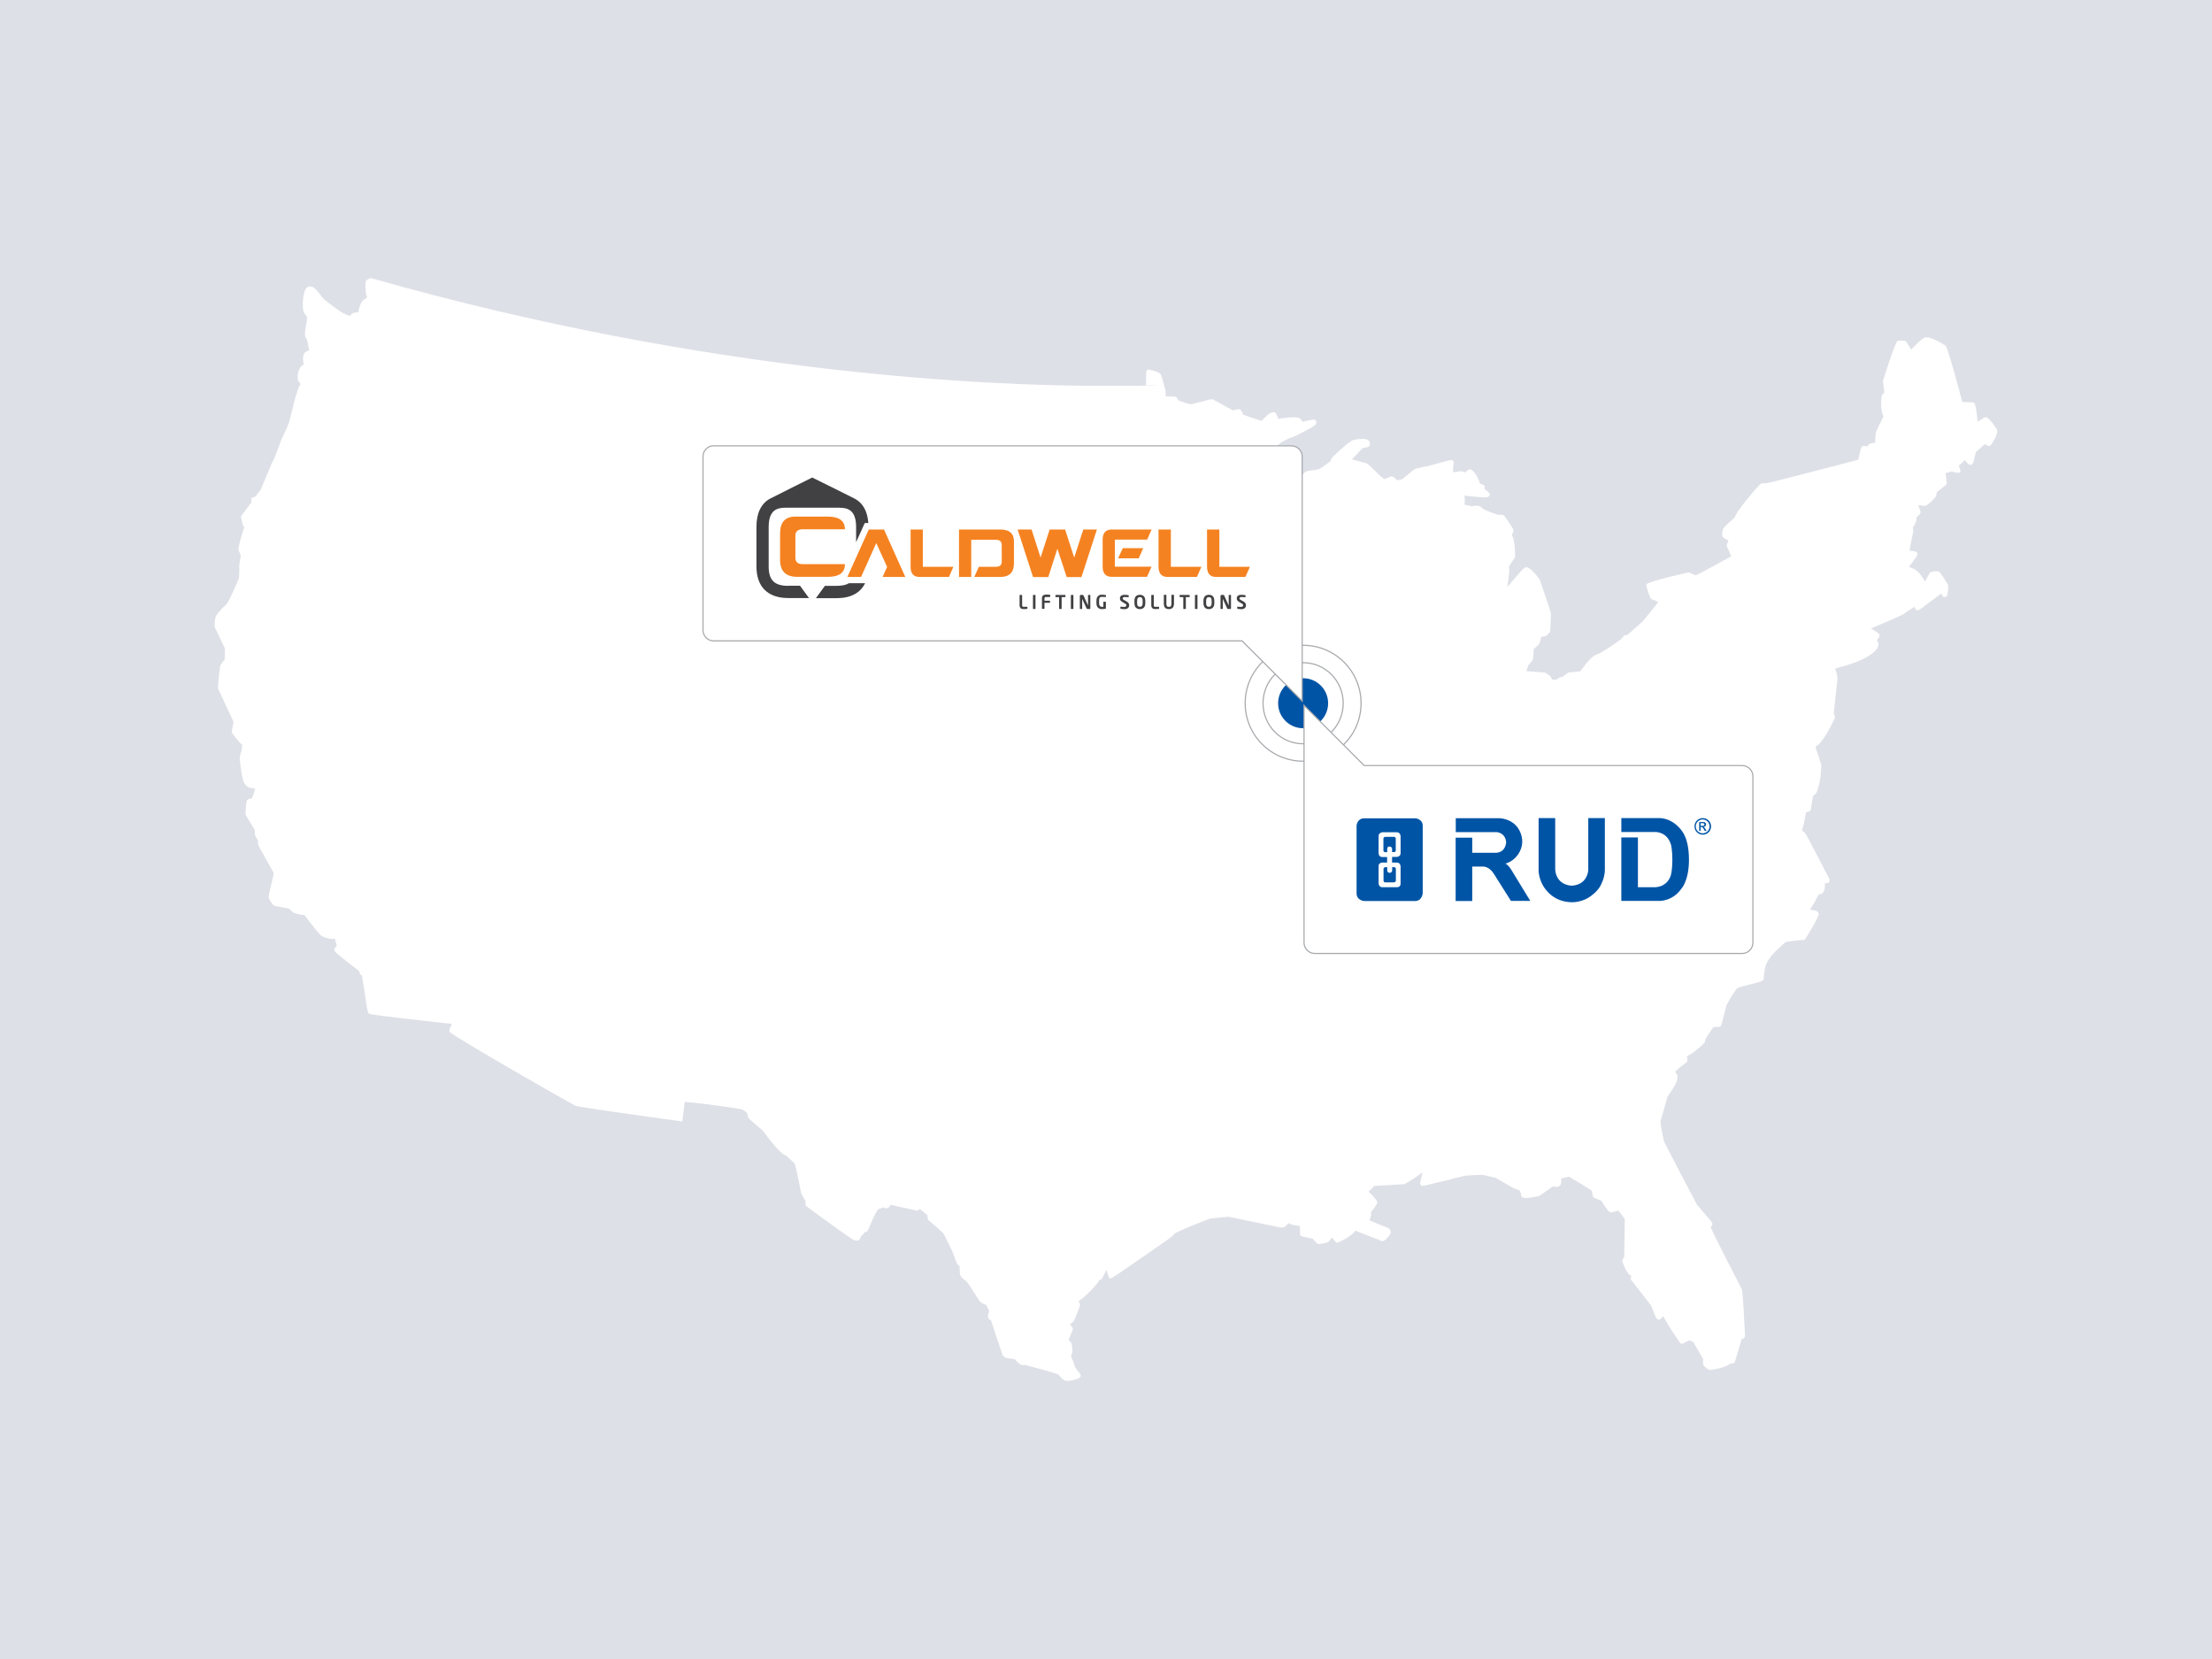 <?xml version="1.0" encoding="UTF-8"?>
<svg xmlns="http://www.w3.org/2000/svg" xmlns:xlink="http://www.w3.org/1999/xlink" id="Ebene_1" version="1.1" viewBox="0 0 1920 1440">
  <defs>
    <style>
      .st0, .st1, .st2 {
        fill: none;
      }

      .st3 {
        fill: #0054a6;
      }

      .st4 {
        fill: #f58220;
      }

      .st5 {
        fill: #dee0e7;
      }

      .st6 {
        fill: #414042;
      }

      .st1 {
        stroke-miterlimit: 10;
      }

      .st1, .st2 {
        stroke: #a7a9ac;
      }

      .st7 {
        clip-path: url(#clippath-1);
      }

      .st8 {
        clip-path: url(#clippath-3);
      }

      .st9 {
        clip-path: url(#clippath-4);
      }

      .st10 {
        clip-path: url(#clippath-2);
      }

      .st11 {
        clip-path: url(#clippath-5);
      }

      .st12 {
        fill: #fff;
      }

      .st13 {
        clip-path: url(#clippath);
      }
    </style>
    <clipPath id="clippath">
      <rect class="st0" x="651.9" y="410.1" width="437.6" height="123.3"></rect>
    </clipPath>
    <clipPath id="clippath-1">
      <rect class="st0" x="656.5" y="414.7" width="428.4" height="114"></rect>
    </clipPath>
    <clipPath id="clippath-2">
      <rect class="st0" x="651.9" y="410.1" width="437.6" height="123.3"></rect>
    </clipPath>
    <clipPath id="clippath-3">
      <rect class="st0" x="656.5" y="414.7" width="428.4" height="114"></rect>
    </clipPath>
    <clipPath id="clippath-4">
      <rect class="st0" x="1177.5" y="710.1" width="307.7" height="73.1"></rect>
    </clipPath>
    <clipPath id="clippath-5">
      <rect class="st0" x="1172.8" y="705.5" width="317" height="82.4"></rect>
    </clipPath>
  </defs>
  <rect class="st5" width="1920" height="1440"></rect>
  <g>
    <path class="st12" d="M930.9,1171.6c0,1.4-.2,2.8-.7,3.7l-.7,1.4.6,1.5.4.9c1.5,3.8,2.2,5.8,2.5,6.9v.7c.1,0,.5.6.5.6.6.8,1.6,2.1,2.4,3.1,2.1,2.6,2.4,3.2,2,4.4-.7,1.9-6.7,3.6-11.4,3.8-1.2,0-2.1-.2-2.8-.6-1.9-1.1-3.5-3-4.5-4.3l-.6-.8-1-.3c-4.9-1.7-23.6-6.8-27.3-7.7l-.7-.2h-.7c0,.1-.3.2-.6.2-.5,0-1,0-1.4-.1-1.3-.3-2.8-1.4-5.1-4l-.8-.9-1.2-.2c-1.6-.3-4.1-.7-5.5-.8-1.5-.2-2.7-.9-3.7-2.2-.5-.6-1.3-3.1-7.6-22l-1-3.1c-.6-1.7-1.1-3.2-1.4-4.3l-.4-1.1-1-.7c-.6-.4-1-.9-1.3-1.4-.6-1.1-.5-2.4.3-4.7l.4-1.3-.5-1.2c-.4-.9-1-2.2-1.6-3.2l-.7-1.2-1.3-.4c-1.8-.6-3.2-1.8-3.9-2.4-.4-.4-.7-.9-3.1-4.6-3.3-5.3-7-11-8.6-12.9l-.4-.4-.5-.3c-2.4-1.4-3.9-3.5-4.4-4.5-.4-.7-.6-1.8-.7-6.3v-1.6c0,0-1.3-1-1.3-1-.2-.2-.4-.4-.6-.7-.3-.5-.7-1.4-2.5-6.3l-.3-.7c-.8-2.2-1.3-3.6-1.6-4.3-.8-1.7-6.1-12.5-7.5-15.1l-.3-.5-.4-.4c-1.3-1.3-5.3-4.8-7.9-7.1l-.7-.6c-2.5-2.2-3.7-3.3-3.9-3.4-.4-.4-.8-1-.8-2.3v-1.7c0,0-1.2-1.1-1.2-1.1-1-.9-2.1-1.8-3.2-2.7l-2.3-1.9-1.6,1.4h-.9c-.9,0-4.1-.7-13.2-2.8h-.6c-2.2-.6-4.8-1.2-6.7-1.7l-2.1-.5-1.4,1.7c-.9,1.1-1.5,1.4-2.3,1.5-.6,0-1.1-.2-1.6-.4l-1.2-.5-1.3.4c-.8.3-1.6.6-2.2.8l-1.1.4-.6,1-.2.3c-.3.4-.6.9-.9,1.3v.2c-.1,0-.3.2-.3.2-.9,1.6-6.4,14.1-6.8,15.1h0c-.3.8-.8,1.3-1.7,1.6l-1.4.4-.7,1.2c-.3.5-.6.8-1.2,1.2l-1,.7-.4,1.2c-.7,2.3-1.9,2.7-2.9,2.8h-.7c-1,0-1.7-.3-2.2-.5h-.2c0,0,0,0,0,0-3.6-1.8-36.9-26.1-41.3-29.5-.6-.9-.6-2-.5-3v-1c0,0-.4-.9-.4-.9-.3-.6-.8-1.4-1.2-2.2l-.3-.5c-1.4-2.4-1.8-3.1-1.9-3.7,0-.2-.4-1.7-.9-4.3v-.3c-1.6-7.6-3.5-16.8-4.4-20l-.3-.9-.7-.7c-1.4-1.3-4.2-4-6-5.6l-.6-.6-.8-.2c-2.9-.8-11.1-9.7-18.9-20.7l-.2-.3-.2-.2c-.8-.8-2.6-2.4-4.8-4.2l-.3-.2c-4.7-4.1-7.5-6.6-7.9-7.3,0,0,0-.4-.1-.6h0c0-.1,0-.3,0-.3,0-.2-.3-1.3-.6-2.2l-.4-1.2-1-.7c-.8-.6-1.9-1.3-2.7-1.8l-.6-.4h-.7c-5.5-1.2-34.1-5.1-45.6-6.1l-3.4-.3-.4,3.4c-.4,3.4-1,7.7-1.4,11.3l-.3,2.3-2.3-.3c-51.6-7.1-85.9-12.1-90.3-13.2-8.3-4.3-103.1-58.6-109.2-64.1-.4-.6-.6-1.3,0-2.8l1.8-4.3-4.7-.5c-5-.6-11.5-1.3-17.9-2-35.4-4-47.7-5.4-49.6-6.5,0,0,0-.1-.1-.2-.6-.9-1.5-4.8-1.8-7.4-.2-2.2-2.8-18.4-3.8-24.1l-.2-1.2-1-.8c-.5-.4-.8-1-1-1.6l-.2-1.3-1-.8c-1-.8-2.7-2.1-4.7-3.7l-.8-.6c-7.7-6-11.9-9.3-13.9-11.3-1.2-1.2-1.2-1.3-1.2-2.3s0-1.3.7-2l1.3-1.4-.4-1.8c-.1-.6-.3-1.2-.5-1.7l-.7-2.6h-2.8c-3.4,0-7.4-1.6-9.2-2.8-1.4-1-7.2-8.2-13.5-16.7l-1-1.3h-1.6c-2.9-.3-6.5-1.3-7.6-1.8-.6-.3-1.7-1.2-3.3-2.8l-.7-.7-.9-.2c-1.4-.4-4-.9-8.1-1.6-3.3-.6-3.6-.7-4.1-.9-1.3-.7-4.6-5.4-4.7-7.6,0-1,.5-3.9,3.1-14.6l.4-1.6c.3-1.1.5-2.1.7-2.9l.3-1.3-.6-1.2c-1.1-2-3.1-5.5-4.8-8.6h0c-7.1-12.5-8.1-14.6-8.3-15.5-.1-.7-.1-1.4-.1-2.2v-1.1l-.5-.8c0-.1-.2-.3-.2-.4,0-.1-.2-.3-.3-.4-.9-1.4-1.3-2.2-1.5-2.8-.2-.7-.2-1.7-.2-3v-1.5c0,0-.5-.9-.5-.9-.6-1-1.5-2.4-2.4-4l-.6-1c-3.9-6.3-4.3-7.1-4.5-7.7-.4-1.7.5-10,.9-11.8.3-.7.8-1.5,2.7-1.9l1.8-.4.7-1.7c.4-.9.8-1.9,1-2.8l1.2-3.9-4.1-.6c-2.6-.4-4-2.2-4.7-3.2l-.2-.3-.2-.2c-1.9-2.3-3.9-16.8-4.3-22.6,0-.7.4-1.9,1-3.9l.2-.6c.3-1.1.6-2,.8-2.8v-.3s.2-3.4.2-3.4l-1.1-1.1c-3.5-3.6-7.1-8.4-7.7-9.3-.4-.9-.3-1.8.9-7.4l.4-2.1-.4-1c-1.4-3.3-5.7-12.3-8.2-17.6v-.2c-2.8-5.7-4.1-8.5-4.5-9.4-.7-1.8-.3-5.6.7-13.6v-1.1c.4-1.9.5-3,.5-3.8h0c0-.1,0-.2,0-.2,0-2,1.6-4.1,2.9-5.8l.2-.2c.2-.2.3-.4.5-.6l.6-.8v-1c.3-2,.2-6.2.2-7.9v-.7s-.3-.6-.3-.6c-.8-1.8-3-6.4-4.6-9.7v-.2c-3.2-6.4-3.8-7.6-3.9-8-.5-1.7.3-7.8.8-9.1.7-1.9,6.1-7.8,9.6-11.1l.2-.2.2-.3c1.9-2.5,9-18.7,10-21.1l.2-.5v-.6c.2-1.9.4-7.7.2-9.2v-.2s0-.2,0-.2c-.1-.7.3-3.3,1.1-7.7l.3-1.9-1-2.4c-.6-1.3-.9-2.1-1-2.4-.3-1.5,1.1-7.8,4-16.6l1.2-3.6-1.1-.3c-.2-.7-.5-1.9-.8-3.2-.6-2.6-1.1-4.4-1.1-4.8,0-.1,0-.2,0-.4,0,0,0-.2,0-.3.2-.4,1.5-2.2,3.8-5.2l.7-.9c1.4-1.8,2.8-3.8,3.8-5.1l.8-1.1-.2-1.4c-.2-1.3.2-2.1,1-2.6.4-.2.7-.3,1.1-.4l1.2-.3.8-.9c.7-.9,1.9-2.4,3.5-4.5l.5-.6.2-.4c.3-.8.9-2.1,1.5-3.6l.4-1c.8-2,2-4.9,2.5-5.9.4-.8.9-2.2,1.9-4.5l.3-.7c2.4-6,3.5-8.6,4.2-9.5v-.2c.1,0,.2-.2.2-.2.4-.7.7-1.6,1.1-2.6l.3-.7c.6-1.7.9-2.3,1-2.5h0c.6-1.5,3.7-9.7,4.1-11,.2-.6.7-1.7,2.3-5.1,1.8-3.7,3.3-7,3.9-8.7,1.2-3.2,2.4-8.5,3.7-13.5,1.2-5.1,2.4-10,3.6-13.2.1-.4.3-.8.4-1.3v-.2c.5-1.7,1.1-3.6,1.9-5l1.2-2.1-1.5-1.9c-.2-.3-.4-.5-.5-.9-1.3-2.9-.2-8.5,1.6-11.3.4-.6.9-1.2,1.4-1.6l1.8-1.4-.5-2.2c-.6-2.7,0-6.2,1.1-7.6.4-.5.8-.9,1.5-1.2l2.4-1.1-.4-2.6c-.5-3.1-.9-5.1-1.3-6.3l-.2-.7-.5-.6c-.4-.4-.6-.8-.8-1.3-.8-2.7,0-6.4.6-10.1.5-2.5.9-4.9.9-6.4v-1s-.6-.9-.6-.9c-.1-.2-.3-.4-.5-.7l-.2-.2c-.8-1-1.5-2-1.8-3.1-1.2-4.4-.8-19.9,4.3-21.4.4-.1.9-.2,1.4-.2,3.5,0,6.3,3.8,9.1,7.5,1.8,2.4,2.7,3.5,3.6,4.2h.1c1.1.9,2.6,2,4.2,3.3,5.3,4.1,11.2,8.5,15.5,9.9l2.1.7,1.5-1.6c.1-.1.3-.2.4-.4.7-.5,1.6-.8,2.7-.9l2.7-.2.5-2.7c.6-3.1,2.3-7.1,4.8-8.6l2.4-1.4-.8-2.7c-.5-1.8-.7-4.8-.6-9.8v-.6s0-.1,0-.1c0-1.5,1.2-2.4,3.5-3.5l.8-.4.8.2c296.4,84.3,541.3,93.4,632.8,93.4s28.9-.3,36.2-.6h3.4c0-.1,0-3.6,0-3.6,0-2.9,0-7.8.3-8.7,0,0,.3-.3.4-.5l.8-.8,1.1.2c3.5.5,8.9,2.2,10.1,4.1.6,1,1.3,3.4,2.9,9.7l.2.7c.5,1.8.8,2.9,1,3.5.2.5.2,1,.2,1.6v3.4l3.4.2c1,0,2,0,2.6,0,2.5,0,3.4.7,3.9,1.3.2.3.4.5.5.8l.6,1.4,1.4.5c2.1.8,7.2,2.5,9.2,2.7h.6c0,0,.6,0,.6,0,.6-.1,3.1-.8,9.2-2.4,5.3-1.4,7-1.9,7.9-1.9l1.1.2c.5.2,1.4.7,5.7,3.1,4,2.3,8.5,4.8,10.5,5.8l1.1.6,1.2-.3c.2,0,.4,0,.7-.2h.3c.9-.3,1.8-.5,2.6-.5h.5l.7.2c.7.3,1.5.9,2.3,2.9l.5,1.5,1.5.6c3.1,1.2,9.2,3.3,12.6,4.3l1.9.6,1.5-1.4c.7-.7,1.5-1.4,2-2,1.3-1.3,2-2,2.6-2.4,1.4-.9,2.9-1.7,4.2-1.7h.8l.9.5c.5.4.9.9,1.6,2.6l1.1,2.7,2.8-.5c1.3-.2,2.2-.4,2.6-.4h1c1.8-.3,4.1-.5,6.4-.5s1.8,0,2.6.1c2.1.2,3.6.8,4.3,1.9l1.3,1.9,2.3-.5c1.2-.2,2.8-.6,3.6-.8,2.1-.4,2.5-.5,2.5-.5.5,0,.8,0,.9,0h1.5l.9,1.4c.3.6.5,1.5-.3,2.7-2,2.4-17.5,10.2-20.2,11-2.9.8-8.3,3.8-10.4,5.1h0c-1.5,1.1-7,6.2-8,7.3,0,0-.7.7-5.2,5.3l-.9.9c-2.1,2.1-5.1,5.1-8,8l3.8,5.8,2.1-.9c10.2-4.1,12.6-5,13.9-5h.5l.6.2c1.2.6,2.2,1.7,2.6,3,.1.5.2,1.1,0,1.5l-5,2.5,6.1,3.2c.9.4,2.8,1.4,4.2,1.9l1.7.6,1.5-1c2.5-1.6,9.3-6.1,10.4-7h0c.6-.5,1.7-1.4,3.2-2l7.2-1c.4,0,1.4-.3,1.4-.3.3,0,.6-.1.9-.2h.6c0,0,.5-.4.5-.4,2-1.1,6.7-4.6,8.5-6l.9-.7.3-1.1c.1-.5.3-.8.5-1.2,1.8-2.4,15.2-14.6,18.5-15.8,2.9-1,6.7-1.1,8.2-1.1s2.1,0,2.7.1c2.6.4,4.2,2.1,4,4.4,0,.8-.1,2.7-5.1,3.2h-1.1c0,.1-.8.9-.8.9-.9.9-2.2,2.2-3.3,3.4l-.4.5c-.4.4-.7.7-.9,1l-4.1,4.2,5.8,1.6c.2,0,.4.1.7.2h.4c1.8.6,4,1.3,5.2,1.5,1.4.3,3,1.8,7.6,6.3h0c1.8,1.8,4.9,4.9,6.8,6.3l1.7,1.3,2-.8c.5-.2,1-.5,1.4-.6,1.2-.6,2-.9,2.8-.9,1.3,0,2.6,1,3.4,1.9l1.4,1.4,1.9-.4c.6-.1,1.3-.3,1.9-.4l.8-.2.6-.5c.6-.5,1.4-1.2,2.4-2l.9-.7c5.1-4.4,6.3-5.3,7-5.6,1-.4,6.8-1.8,9.1-2.1h.2s.2,0,.2,0c1-.2,3.3-.8,6.8-1.8l1.5-.4c9.2-2.5,12.5-3.4,13.5-3.4h1.3l1.4,2.2-.5.9v.7c-.1.6-.2,1.3-.2,2.4l-.2,4.4,4.3-.7c1.1-.2,2-.3,2.7-.3s1.1,0,1.5.3l1.9.8,1.6-1.3c1.2-1,2-1.4,2.9-1.4,2.8.4,6.4,6.4,8,10.6h0s0,.2,0,.2l.6,1.7,1.7.5c1.2.3,1.5.7,1.9,1.2l.5.8-.4,2,1.8,1.3h0c2.3,1.9,2.7,2.3,2.8,3.4v1.1s-.8.7-.8.7c-.8.7-1.5.7-3.6.8h-1.2c-1.7,0-5.8-.4-11.8-1h-.2s-4.3-.5-4.3-.5l.4,4.2c0,.1,0,.2,0,.3l-.4,3.3,3.3.7c1,.2,1.8.4,2.4.5l.7.2h.7c0,0,.4-.2.4-.2,1-.1,2-.3,2.9-.3,2,0,3.6.6,4.5,1.7l.3.4.4.3c2.5,1.7,10,4.4,13.2,5.4l.6.2h3.6c0-.1.4,0,.4,0,.4.1,1.7.6,8.7,12,.7,1.1.8,2.1.3,3l-1.3,2.4.8,1.7c1.5,3.2,2.1,11.7,2.1,16.8,0,.9-.4,1.5-3.3,5.7l-.2.4c-.4.6-.8,1.2-1.1,1.6l-.7,1v1.2c.1.3.1.7.1,1.1.1,1.9.2,3.2,0,4l-1.6,11.8,7.7-9.1c6.2-7.3,7.5-8,8.6-8.2,3.6.2,9.6,7.3,11.9,11,.3.5.8,2.1,4,11.7,2.2,6.6,4.3,12.9,5,14.9v.3c.1,0,.3.3.3.3.5.9.4,3.9.2,8.9-.2,5-.4,7.9-.5,8.5-.3,1.4-3.1,4.3-5.4,4.6l-2.3.3-.6,2.3-.2.6c-.3,1-.5,1.8-.5,2.1-.4,1.2-1.6,2.4-4,4.5l-.2.2-1.1,1v1.5c-.1.5-.2,1.1-.2,1.7v.9c-.2,2.8-.3,3.8-.4,4.4-.2.6-.6,1.6-3.5,4.8l-.5.5-.3.9-1.5,4.3,4.6.4c2.4.2,5.1.4,6.8.5h.2c3.1.2,4.5.3,4.9.6l.2.2h.3c1.5,1,3.9,2.3,4.4,3.6l1,2.1h2.3s1.5,0,1.5,0l.9-.7c.9-.7,1.4-1,1.6-1.1.5-.2.9-.4,1.5-.4h1.1s.9-.7.9-.7c.3-.3.7-.6,1.1-.9l.4-.3c2-1.6,2.7-2.1,3.6-2.2.1,0,.6,0,1.3-.1,3.2-.2,5.5-.5,6.9-.7l1.3-.2.9-1c.4-.4.8-1,1.2-1.6l.5-.7c4.4-5.6,8.3-10.3,11.8-11.2h0s0,0,0,0c4-1.2,18.2-10.9,21.5-13.7l.6-.5.3-.7c.7-1.5,1.9-1.9,2.8-2h1.2c0,0,.9-.8.9-.8,3.7-3.2,11.6-10.1,12.7-11.2h.1c0-.1,0-.2,0-.2,1.1-1.2,7.3-8.8,10.4-12.8l3-3.9-4.7-1.6c-.6-.2-1.1-.5-1.5-.8-1.4-1.3-3.8-8.9-4.3-11.7v-.8c0,0,.5-.6.5-.6,3.5-2.4,30.4-8.8,35.9-9.9,1,0,2.3.7,3.9,1.4l2.5,1.1,1.5-.7c5.2-2.5,20.2-10.7,26.6-14.3l2.7-1.5-1.1-2.8c-.7-1.7-1.7-4-2.2-5v-.2c-.1,0-.2-.2-.2-.2-.3-.5-.6-1.1,0-2.5l1.2-3-2.8-1.5c-2-1-2.3-1.7-2.5-2.3-.4-1.1-.2-3.7.5-6.1.5-1,3.4-4.3,9.6-9.6l.8-.7.3-1c1.4-4.7,18.7-25.2,22-28.1.7-.3,1.8-.5,3.1-.5s.9,0,1.4,0h.5s.5,0,.5,0c7.1-1.6,64.2-16.3,77.2-19.8l2.1-.6.8-3.8c1.7-7.8,2.2-8.2,3.9-8.2.3,0,.6,0,.9.1l2.1.5,1.4-1.6c.6-.8,1.1-1,1.4-1.1l4.2-.6v-2.9c.3-4.4.4-5.8.7-6.5,0,0,.3-.9,2.3-5v-.2c1-1.8,2.3-4.5,3.4-6.8l.7-1.4-.6-1.4c-1.9-4.4-1.6-15.2-.6-17.4.1-.2.3-.4.7-.7l1.3-1.2-.2-1.8c-.2-1.4-.5-3.4-.6-4.6v-.5c-.3-1.6-.4-2.5-.5-2.9,1.6-5.5,9.9-31.4,12.5-34.9.4-.3,1.2-.5,3.7-.5s3.4.3,4.1,1.1c0,0,.4.6,1,1.5.3.5.7,1,.9,1.5l2.4,3.7,3.1-3.1.6-.6c3.9-4,6.7-6.7,9.2-6.9h.6c3.5,0,10.4,3.4,15.7,6.8,1.6,1,3.3,5.4,13.6,43.4.4,1.3.7,2.5,1,3.5l.7,2.6h4.7c4.2,0,4.8.1,5.6.9.5.7,1.7,4.1,2.3,10.4l.5,5.7,4.9-3.1c.9-.6,1.6-.8,2.2-.8h.4c2,.3,6.8,6.1,9.4,10.9,1.2,2.9-3.9,12.2-6.1,13.8l-.4.2h-.6c-.6,0-.9-.2-1.2-.3l-2.3-1.4-2,1.8c-1.6,1.5-3.8,3.4-5.1,4.7l-.8.7-.2,1.1-.2.8c-1.5,7.4-2.3,9-4.2,9-1,0-1.8-.5-2.5-1.4l-2.4-2.8-2.7,2.6c0,0-.1.1-.2.2l-2.4,2.2,1.1,2.4c.3.6.3,1,.3,1.3v2.3h-2.5c-.5,0-2.1-.3-4.1-.8l-1.1-.3-1.1.4c-.4.1-.7.3-1,.3l-3,.8.4,3.1c.8,5.5.7,5.7.5,6.3-.3.7-.4.8-3.8,3.4l-.3.3c-1,.7-2.3,1.7-3.2,2.5l-1.2.9-.2,1.5c-.2,1.3-.4,2-.6,2.3-2.5,3.2-7.6,8-9.4,8.1-.1,0-.3,0-.3,0l-5.6-.7,1.9,5.4c0,.2,0,.4.1.6,0,1-.2,1.7-2.3,3.6l-1.2,1.2v1.7c.2,1-.7,2.8-2,5.1,0,0-.4.7-.5.8l-.7,1.3.4,1.4c.3.8-.3,3.3-1,6.6v.2c-.5,2-1.2,5.5-1.6,8l-.6,3.7,3.7.4c2.7.3,2.9,1.5,3.1,2.1.2,1.2,0,1.7-4.6,7.8l-2.8,3.7,4.3,1.7c1.4.5,4.6,3.2,6.5,6.1l3.2,4.9,3.8-6.9c.8-1.5,3.8-2,6.1-2s1.2,0,1.6.2c.9.3,1.9.7,8.1,11,1.3,2.1.1,8.4-.6,10l-.6,1.1h-2.7s-1.6-3-1.6-3l-6.2,4.7c-8.6,6.5-12.9,9.7-13.8,9.9,0,0-.2,0-.3,0l-1.1-.2-.7-.2-1.2-2.5-3.4,2.1c-2.6,1.6-3,1.9-3.2,2l-.9.6-.3.4c-1,1.2-7.9,4.2-19.4,9.1l-10.6,4.5,5.8,3.6c.4.2.7.5,1,.9l.7.8v1.4c-.1.6-.4,1.1-.8,1.6l-1.5,1.9,1.2,2.1c.2.3.3.7.3,1.4-.5,7.1-13.6,14.8-34.1,20.1l-3.6.9,1.1,3.6c.9,2.7.9,5.8.9,6,0,.5-.4,4-1.7,15.4-.9,7.7-1.3,12-1.4,12.9v2c-.1,0,.5.5.5.5.3,1,.5,1.8.3,2.7-1.3,2.9-9.1,19.1-14.8,23.5l-2,1.5.8,2.4c.3.9.8,2.5,1.4,4.3l.4,1.2c1,3.2,1.6,5.2,2,6.1v.2c0,0,.2.2.2.2.4.8.3,3-.3,10v.7c-.1.5-.1.8-.2,1.1-.7,5.7-2.8,13.5-4.3,14.8l-2,1.5-.3,1.4c-.6,3.1-1.5,8.5-1.6,9.8v.2s0,.2,0,.2c0,.9-.9,1.9-2,2.1l-2.3.5-.4,2.3c-1,5.5-1.7,9-2.4,11.2l-.7,2.3,1.9,1.5c1.5,1.1,5.4,8.8,14.9,27.2h0c3.1,6.2,5.4,10.6,6.1,11.7v.2c.1,0,.2.2.2.2.8,1.1,1,2.4.6,3.4l-.7,1.4-3.1.2v3.2c-.1,1.9-.6,3.6-1.4,4.7-.4.6-1.2,1.3-2.5,1.6l-1.6.4-1.3,2.5c-1.3,2.6-2.3,4.6-3.3,6.1l-2.9,4.4,5.2,1c1.4.3,2.4,1.9,2.5,3-.5,3.3-9.5,18.2-12,21.8l-.5.6h-2.5c0,0,0,0,0,0-3,.2-10.4,1.1-13.1,1.7l-.8.2-.7.6c-.6.5-1.4,1.2-2,1.8l-2.2,2-.5.5c-1.2,1-2.5,2.2-3.3,3-1.2,1.3-3.7,4-4.7,5.5-1,1.4-2.8,4.4-3.5,5.9-.3.9-.8,2.9-1.1,4.3-.3,1.5-.7,5.3-1,8.1-.2,1.8-.5,2.2-11.8,5h-.2c-4.4,1.1-8.2,2.1-9.8,2.7l-.7.3-.5.5c-2.7,2.7-8.5,12.7-9.4,15h0c0,.1,0,.2,0,.2-.2.7-.8,3-2,7.7l-.2.7c-1.2,4.9-2,8.2-2.4,8.8,0,0-.3.2-.5.4-.7.5-1.5.5-2.1.5s-1.2,0-1.8,0h-2c0-.1-1.1,1.5-1.1,1.5-1.5,2.1-3.6,5.4-4.8,7.2l-.3.5c-.2.3-.4.6-.6.9l-.5.8v1c0,.5-.2,1-.3,1.4-1.2,1.7-8.5,8.4-13.4,11l-2.2,1.2.4,2.5c.2,1.2,0,1.7-.3,2.3-.3.4-.5.6-2,1.7-2.6,1.9-4.7,3.5-6.1,4.8l-2.2,2,1.5,2.5c.1.2.2.4.3.6,1.4,4-2.5,10.1-6.9,16.4l-.5.7c-.3.4-.5.7-.7,1l-.3.5-.2.6c-1.4,5.2-4.4,16.2-5.7,20.2l-.2.7v.7c.3,3.3,2.4,13.9,3,16.5v.4c0,0,.3.4.3.4,2.5,5,26.8,51.6,28.3,54.2l.2.3.2.3c.1.1.6.6,1.2,1.3.8.9,1.9,2.1,3,3.5,8.8,10.2,8.8,10.3,8.8,11.6,0,.1,0,.7-.4,1.3l-1,1.6.8,1.7c4,8.8,15.9,31.8,20.9,41.6,4.6,9,5.2,10.1,5.3,10.5.6,1.9,1.6,15.8,1.7,19.1,0,.5,0,1.8.2,4v1.2c1,15,1,16.2.5,17.1l-.7,1.4h-1.8c0,.1-.7,2.5-.7,2.5-.4,1.4-.9,3.1-1.4,4.7l-.4,1.5c-2,6.9-3.4,11.5-4.1,12.4-.1,0-.4.1-.7.2l-1.2.2h-1.2c0,0-1,.7-1,.7-4.1,3-14,4.6-16.6,4.9-2.5-.1-5.3-3.4-5.9-4.3-.2-.4-.6-1.3-.3-4v-1.1c.1,0-.4-1-.4-1-1.1-2-3.6-6.2-7.5-12.7,0-.1-.1-.2-.2-.3l-.7-1.1-1.2-.4c-.3-.1-.6-.2-.9-.3l-1.4-.5-1.3.7c-.3.2-.7.4-1,.6l-.4.2c-1.8,1-2.5,1.3-3.3,1.3h-1l-.8-.8c-1-1.4-8.1-11.5-12.2-18.8l-2.3-4.1-2.9,2.9h-1.7s-.6-.4-.6-.4c-.9-.7-1.6-2-4.4-9.5,0,0-.5-1.3-.6-1.6l-.2-.5-.3-.4c-2.2-2.9-15.4-19.9-16.8-21.6h-.1c-.7-.9-.7-1.2-.6-1.8l.4-2-1.6-1.3c-3.2-2.7-5.6-9.9-6.2-11.9,0-.7.3-1.5,1-2.3l.7-.9v-1.1c.2-5.9.5-25.5.5-30.9v-1.1s-.6-.9-.6-.9c-1.1-1.5-3-3.9-3.5-4.6l-1.5-1.9-2.3.7c-2.1.6-3.1.9-3.9.9-1.8,0-3.1-1.6-7.3-8.1l-1.3-2-1-.4c-.4-.2-1-.4-1.5-.6l-.5-.2c-3.1-1.3-3.8-1.6-4.2-2.6-.2-.5-.4-1.2-.7-2.8,0-.3-.1-.6-.2-.8l-.3-1.5-1.3-.8c-2.6-1.7-13.2-8.3-17.1-10.5l-1.1-.6-1.3.2c-.8.2-1.8.4-2.9.7l-2.7.7v2.8c.1,1.2-.3,2.4-1,3.2-.9,1-2,1.2-2.9,1.2s-1.2-.1-1.6-.2h-.2s-.2,0-.2,0l-1.4-.2-1.1.8c-1.3.9-3,2.1-4.2,3-5.4,3.9-6.4,4.5-7.2,4.7-.6.1-7.1,1.5-10.8,1.5s-4.2-1.5-4.2-2.8c0-1-.3-1.7-.8-2.8l-.6-1-1.1-.5c-.5-.2-1.1-.4-1.7-.5-1.2-.2-4.3-1.9-14-7.6l-.7-.4c-1.3-.8-2.4-1.4-3-1.8l-.4-.2h-.4c-2-.6-9.1-2.1-11.2-2.5h-.4c0,0-.4,0-.4,0-1.8,0-12.2.6-13.6.8h-.2s-.2,0-.2,0c-.7.1-3.8.9-9.7,2.4l-3.6.9c-20.2,5-22.4,5.5-23.2,5.5h-1.1l-1.4-1.6.2-1c0,0,0-.2,0-.3l1.9-8.8-7.3,5.2c-3.5,2.4-7.3,4.4-8.2,4.9-.8.2-3.6.4-16.5,1.1h-1.8c-3,.3-5.6.4-6.7.5h-1.4c0,0-1,1.2-1,1.2-.3.3-.8.8-1.3,1.3l-2.5,2.5,2.5,2.5c1.1,1.1,2.4,2.7,4,4.7.8,1.1,1.2,1.8.9,2.8-.3.9-2.5,4.3-4.4,6.5l-1.1,1.3.3,1.7c0,.3,0,.6-.1,1l-1.4,4.5,3,1.2c1.4.6,2.8,1.1,3.9,1.6,8.9,3.5,10,4,10.6,4.8,1.2,1.6,1.2,3.5,0,5.1-1.8,2.4-4.4,5.3-6.1,5.3h-.7l-2.3-1-.4-.2c-8.9-3.4-14.3-5.5-17.7-6.9l-2.2-1-1.7,1.7c-3.5,3.6-12.2,8.2-14.3,8.7h-.5l-.6-.4c-.3-.2-.5-.4-.7-.6l-2.7-3.4-2.8,3.3c-.1.1-.3.3-.4.4-.9.7-5.1,1.6-8.1,1.9h-.7c-.9-.3-1.6-1-3.4-2.9l-.2-.3c-.2-.2-.4-.5-.6-.7l-.8-.8-1.1-.2c-5.7-1.1-8-1.7-8.5-1.9-1.2-.6-1.5-1.1-1.3-5.6v-3.1c.1,0-2.9-.6-2.9-.6-.7-.1-2.9-.5-3.7-.6h-.1s-.1,0-.1,0c-.4,0-.7-.1-.8-.2l-2.5-1.3-1.8,2.1c-1,1.2-2.3,1.7-4,1.8-1.1,0-4.5-.7-29.8-6-8.1-1.7-14.1-3-16-3.3h-.5c0,0-.5,0-.5,0-1,0-3.2.3-5.8.5h-.7c-2.8.4-6,.7-7.5.8h-.2s-.2,0-.2,0c-3.8.8-26.7,10.5-30.2,12.3h-.3c0,.1-1.9,1.6-1.9,1.6l-.3.4c-1.4,1.8-8.2,6.5-26.5,19.1l-.4.3c-18.7,12.9-25.8,17.8-27.2,18.2h-1.8l-2.3-7.1-3.9,7.6c-.3.5-.6.8-1.1.9l-1.3.4-.7,1.2c-1.5,2.6-9.9,11.8-14.9,15.3l-2.2,1.5.9,2.5c.3.8.2,1.6,0,2.3l-.7,1.7c-3.1,8.3-4,10.3-4.4,10.9-.2.3-.4.5-.7.7l-2.7,2.1,2,2.8c.7,1,.7,1.5.2,2.3h0c0,.1,0,.3,0,.3-.5,1-1.6,3.8-2.5,6.2l-.8,2.2,2.1,2.1c.6.9.9,3.2,1.1,6.1"></path>
    <circle class="st1" cx="1131.1" cy="610.4" r="50.3"></circle>
    <path class="st1" d="M1131.1,645.6c19.2,0,34.8-15.7,34.8-35.2s-15.6-35.2-34.8-35.2-34.8,15.7-34.8,35.2,15.6,35.2,34.8,35.2Z"></path>
    <path class="st3" d="M1131.1,632.1c12,0,21.7-9.7,21.7-21.7s-9.7-21.7-21.7-21.7-21.7,9.7-21.7,21.7,9.7,21.7,21.7,21.7"></path>
    <path class="st12" d="M1131.9,612.4v205.9c0,5.1,4.2,9.3,9.3,9.3h371c5.1,0,9.3-4.2,9.3-9.3v-144.5c0-5.1-4.2-9.3-9.3-9.3h-328.1l-52.2-52.2Z"></path>
    <path class="st2" d="M1131.9,612.4v205.9c0,5.1,4.2,9.3,9.3,9.3h371c5.1,0,9.3-4.2,9.3-9.3v-144.5c0-5.1-4.2-9.3-9.3-9.3h-328.1l-52.2-52.2Z"></path>
    <path class="st12" d="M619.5,386.9c-5.1,0-9.3,4.2-9.3,9.3v150.8c0,5.1,4.2,9.3,9.3,9.3h458.6l52.2,52.2v-212.2c0-5.1-4.2-9.3-9.3-9.3h-501.5Z"></path>
    <path class="st2" d="M619.5,386.9c-5.1,0-9.3,4.2-9.3,9.3v150.8c0,5.1,4.2,9.3,9.3,9.3h458.6l52.2,52.2v-212.2c0-5.1-4.2-9.3-9.3-9.3h-501.5Z"></path>
    <g class="st13">
      <path class="st6" d="M684.1,508.5c-11.9,0-16.9-5-16.9-16.7v-34.4c0-14.7,7.3-16.7,14.5-16.7h46.9c7.2,0,14.5,2,14.5,16.7v13.2l7.5-16.6h3.1c-.7-10.1-4.6-17.2-11.5-21-3.7-2-37.2-18.5-37.2-18.5,0,0-33.2,16.5-36.9,18.5-7.5,4.2-11.5,12.5-11.5,24.3v34.4c0,17.6,9.8,27.4,27.6,27.4h18l-7.8-10.7h-10.2Z"></path>
      <path class="st6" d="M737,506.2c-2.7,1.6-6.2,2.3-10.8,2.3h-10.2l-7.8,10.7h18c12.2,0,20.6-4.5,24.7-13h-13.9Z"></path>
      <path class="st4" d="M733.4,489.7c0,7.3-4.9,11-14.8,11h-26.6c-9.9,0-14.9-4.9-14.9-14.7v-22.9c0-9.8,4.4-14.7,13.2-14.7h28.2c9.9,0,14.9,3.7,14.9,11h-36.4c-4.4,0-6.6,1.8-6.6,5.5v19.3c0,3.7,2.2,5.5,6.6,5.5h36.4Z"></path>
      <polygon class="st4" points="767.3 459.6 754.1 459.6 735.5 500.8 747.4 500.8 760.6 471.4 770 492.1 766.1 500.8 785.8 500.8 767.3 459.6"></polygon>
      <path class="st4" d="M801,459.6v32.4h26.5l-3.8,8.8h-25.4c-5.3,0-7.9-2.9-7.9-8.8v-32.4h10.6Z"></path>
      <path class="st4" d="M843,500.8h-10.6v-41.2h35.8c8,0,11.9,3.4,11.9,10.3v19.1c0,7.8-4,11.8-11.9,11.8h-22.5l3.9-8.8h14.6c3.5,0,5.3-1.5,5.3-4.4v-14.7c0-2.9-1.8-4.4-5.3-4.4h-21.2v32.4Z"></path>
      <path class="st4" d="M967.8,468.4h27.9l3.9-8.8h-34.5c-5.3,0-8,2.9-8,8.8v23.5c0,5.9,2.7,8.8,8,8.8h30.5l3.9-8.8h-31.8v-23.5Z"></path>
      <polygon class="st4" points="974.6 475.8 992.3 475.8 988.4 484.6 970.5 484.6 974.6 475.8"></polygon>
      <path class="st4" d="M1016.3,459.6v32.4h26.5l-3.9,8.8h-25.3c-5.3,0-7.9-2.9-8-8.8v-32.4h10.6Z"></path>
      <path class="st4" d="M1058.4,459.6v32.4h26.5l-3.9,8.8h-25.3c-5.3,0-7.9-2.9-8-8.8v-32.4h10.6Z"></path>
      <polygon class="st4" points="940.3 459.6 932.4 484 924.5 459.6 911.1 459.6 903.2 484 895.4 459.6 883.3 459.6 896.7 500.9 909.9 500.9 917.8 476.3 925.9 500.9 938.7 500.9 952.1 459.6 940.3 459.6"></polygon>
      <path class="st6" d="M891.6,528.5c-.9.1-1.9.2-2.8.2-2.1,0-3.8-.6-3.8-3.4v-8.6c0-.2.1-.3.3-.3h1.6c.2,0,.3.1.3.3v8.6c0,1.1.3,1.4,1.3,1.4h3c.2,0,.3.1.3.3h0v1.1c0,.2,0,.3-.3.3"></path>
      <path class="st6" d="M898.5,528.6h-1.6c-.2,0-.3-.1-.3-.3v-11.6c0-.2.2-.3.3-.3h1.6c.2,0,.3.1.3.3h0v11.6c0,.2-.1.3-.3.3h0Z"></path>
      <path class="st6" d="M911.3,518.2h-3.4c-1,0-1.3.3-1.3,1.4v1.8h4.5c.2,0,.3.1.3.3v1.2c0,.2-.1.3-.3.3h-4.5v5c0,.2-.1.3-.3.3h-1.6c-.2,0-.3-.1-.3-.3h0v-8.7c0-2.8,1.7-3.4,3.8-3.4,1,0,2.1,0,3.1.2.2,0,.3.1.3.3v1.1c0,.2-.1.3-.3.3"></path>
      <path class="st6" d="M924.4,518.3h-2.9v10c0,.2-.1.3-.3.3h-1.6c-.2,0-.3-.1-.3-.3h0v-10h-2.9c-.2,0-.3-.1-.3-.3,0,0,0,0,0,0v-1.3c0-.2.1-.3.3-.3h8.1c.2,0,.3.1.3.3h0v1.3c0,.2-.1.3-.3.3h0"></path>
      <path class="st6" d="M931.4,528.6h-1.6c-.2,0-.3-.1-.3-.3h0v-11.6c0-.2.1-.3.3-.3h1.6c.2,0,.3.1.3.3h0v11.6c0,.2-.1.3-.3.3h0Z"></path>
    </g>
    <g class="st7">
      <path class="st6" d="M945.8,528.6h-1.7c-.4,0-.9-.2-1-.6l-3.7-8c0,0,0-.1-.1-.1s0,0,0,.1v8.3c0,.2-.1.3-.3.3h-1.4c-.2,0-.3-.1-.3-.3h0v-11.2c0-.4.3-.7.7-.7h1.8c.3,0,.5.1.7.5l3.8,8.5c0,0,0,.1.1.1s0,0,0-.1v-8.7c0-.2.1-.3.3-.3h1.4c.2,0,.3.1.3.3h0v11.3c0,.4-.3.7-.7.7h0Z"></path>
      <path class="st6" d="M959.7,528.4c-1.2.2-2.4.3-3.6.3-1.8,0-4.4-1.2-4.4-5v-2.4c0-3.9,2.5-5.1,4.5-5.1,1.2,0,2.4.1,3.5.3.2,0,.3.1.3.3v1.1c0,.2,0,.3-.3.3h0c-.8,0-1.9-.1-3.5-.1s-2.2.8-2.2,3.1v2.4c0,2.3,1.1,3.1,2.1,3.1s1.1,0,1.6,0v-4.1c0-.2.1-.3.3-.3,0,0,0,0,0,0h1.6c.2,0,.3.2.3.3v5.5c0,.2-.1.4-.3.4"></path>
      <path class="st6" d="M975.7,528.7c-1,0-2,0-2.9-.3-.2,0-.3-.2-.3-.3v-1.2c0-.2.1-.3.3-.3h0c.7,0,2.3.2,2.9.2,1.5,0,1.9-.5,1.9-1.5s-.3-1-1.4-1.6l-2.2-1.3c-1.5-.9-1.9-1.9-1.9-3,0-1.8,1.1-3.1,4.1-3.1,1.1,0,2.1.1,3.2.3.2,0,.3.2.3.3v1.2c0,.2-.1.3-.3.3h0c-1.1-.1-2.2-.2-3.2-.2s-1.7.4-1.7,1.2.3.9,1.3,1.5l2,1.1c1.8,1,2.3,2.1,2.3,3.4,0,1.7-1.1,3.4-4.4,3.4"></path>
    </g>
    <g class="st10">
      <path class="st6" d="M989.4,528.7c-2.7,0-4.7-1.5-4.7-5.1v-2.2c0-3.6,2-5.1,4.7-5.1s4.7,1.5,4.7,5.1v2.2c0,3.6-2,5.1-4.7,5.1M991.8,521.4c0-2.2-.8-3.1-2.4-3.1s-2.4,1-2.4,3.1v2.2c0,2.2.8,3.1,2.4,3.1s2.4-1,2.4-3.1v-2.2Z"></path>
      <path class="st6" d="M1005.9,528.5c-.9.1-1.9.2-2.8.2-2.1,0-3.8-.6-3.8-3.4v-8.6c0-.2.1-.3.3-.3h1.6c.2,0,.3.1.3.3v8.6c0,1.1.3,1.4,1.3,1.4h3c.2,0,.3.1.3.3v1.1c0,.2,0,.3-.3.3"></path>
      <path class="st6" d="M1014.7,528.7c-2.6,0-4.5-1.1-4.5-4.7v-7.4c0-.2.1-.3.3-.3h1.6c.2,0,.3.1.3.3h0v7.4c0,1.9.5,2.8,2.2,2.8s2.2-.9,2.2-2.8v-7.4c0-.2.1-.3.3-.3h1.6c.2,0,.3.1.3.3h0v7.4c0,3.5-1.9,4.7-4.5,4.7"></path>
      <path class="st6" d="M1032.2,518.3h-2.9v10c0,.2-.1.3-.3.3h-1.6c-.2,0-.3-.1-.3-.3h0v-10h-2.9c-.2,0-.3-.1-.3-.3,0,0,0,0,0,0v-1.3c0-.2.1-.3.3-.3h8.1c.2,0,.3.1.3.3h0v1.3c0,.2-.1.3-.3.3h0"></path>
      <path class="st6" d="M1039.1,528.6h-1.6c-.2,0-.3-.1-.3-.3v-11.6c0-.2.1-.3.3-.3h1.6c.2,0,.3.1.3.3h0v11.6c0,.2-.1.3-.3.3h0Z"></path>
      <path class="st6" d="M1049.3,528.7c-2.7,0-4.7-1.5-4.7-5.1v-2.2c0-3.6,2-5.1,4.7-5.1s4.7,1.5,4.7,5.1v2.2c0,3.6-2,5.1-4.7,5.1M1051.7,521.4c0-2.2-.8-3.1-2.4-3.1s-2.4,1-2.4,3.1v2.2c0,2.2.8,3.1,2.4,3.1s2.4-1,2.4-3.1v-2.2Z"></path>
    </g>
    <g class="st8">
      <path class="st6" d="M1067.8,528.6h-1.7c-.4,0-.9-.2-1-.6l-3.6-8c0,0,0-.1-.1-.1s0,0,0,.1v8.3c0,.2-.1.3-.3.3h-1.4c-.2,0-.3-.1-.3-.3h0v-11.2c0-.4.3-.7.7-.7h1.8c.3,0,.5.1.7.5l3.8,8.5c0,0,0,.1.1.1s0,0,0-.1v-8.7c0-.2.1-.3.3-.3h1.4c.2,0,.3.1.3.3,0,0,0,0,0,0v11.2c0,.4-.3.7-.6.7h0Z"></path>
      <path class="st6" d="M1077.1,528.7c-1,0-2,0-2.9-.3-.2,0-.3-.2-.3-.3v-1.2c0-.2.1-.3.3-.3.7,0,2.3.2,2.9.2,1.5,0,1.9-.5,1.9-1.5s-.3-1-1.4-1.6l-2.2-1.3c-1.5-.9-1.9-1.9-1.9-3,0-1.8,1.1-3.1,4.1-3.1,1.1,0,2.1.1,3.2.3.2,0,.3.2.3.3v1.2c0,.2-.1.3-.3.3h0c-1.1-.1-2.2-.2-3.2-.2s-1.7.4-1.7,1.2.3.9,1.3,1.5l2,1.1c1.8,1,2.3,2.1,2.3,3.4,0,1.7-1.1,3.4-4.3,3.4"></path>
    </g>
    <g class="st9">
      <path class="st3" d="M1228.4,710.3h-44.2c-6.3,0-6.7,6.3-6.7,6.3,0,0,0,52.2,0,58.7s6.8,6.8,6.8,6.8h43.8c6.4,0,6.8-6.8,6.8-6.8v-58.6c0-5.9-6.5-6.5-6.5-6.5M1215.7,767.1c0,3-3,3-3,3h-13c-2.7,0-3.1-3.1-3.1-3.1v-15.3c0-2.8,3-3,3-3h4.4v-4.8h-4.1c-3.3,0-3.3-3.3-3.3-3.3v-15c0-2.8,3.2-3.2,3.2-3.2h12.7c2.9,0,3.2,3.2,3.2,3.2v15c0,3-3.2,3.2-3.2,3.2h-4.2v4.9h4.3c2.8,0,3.1,3.1,3.1,3.1v15.3Z"></path>
    </g>
    <g class="st11">
      <path class="st3" d="M1200.8,727.9s.2-1.5,1.5-1.5h7.8s1.4.2,1.4,1.4v10.4s0,1.4-1.4,1.4h-1.8v-2.9s-.2-1.9-2.2-1.9-2,1.8-2,1.8v3.1h-2s-1.3-.3-1.3-1.3,0-10.4,0-10.4"></path>
      <path class="st3" d="M1204,752.7h-1.6s-1.5.2-1.5,1.5v10.2s0,1.5,1.5,1.5h7.7s1.5-.3,1.5-1.5v-10.3s-.3-1.4-1.4-1.4h-1.8v2.9s-.1,2-2.1,2-2.2-1.9-2.2-1.9v-2.9Z"></path>
      <path class="st3" d="M1263.6,710.3v12h35.5s7.1.2,8.2,8.2v.8s-.2,8.2-8.4,8.9h-21v-13.1h-14.4v55h14.4v-29.9h9.9s5,0,9,6.5l14.7,23.3h16.8l-16-26.2s-2.8-5-5.6-6.2h0c0,0,6.5-1.4,11-8,4.5-6.6,4.6-13.8,1.4-20.3-3.1-6.6-9.9-10.6-17.4-11.1h-38.1Z"></path>
      <path class="st3" d="M1335.5,710.2v44.7s-.5,9.3,6.8,18c7.3,8.7,16.2,10,21.2,10.2h2s8,0,14.9-5c6.9-5,9-8.9,10.8-13.8,1.9-4.9,1.8-9.2,1.8-9.2v-45h-14.4v45.1s-.3,12.2-13.5,13.5h-1.7s-12.6-.5-13.5-14.1v-44.5h-14.4Z"></path>
      <path class="st3" d="M1407.3,710.2v12h30s9.9-.2,13.2,11.3c0,0,1.2,5.5,1.1,12.9-.1,7.5-.7,10.5-1.2,12.8-.5,2.3-3.4,10.1-13.4,10.9h-15.3v-43.2h-14.4v55.1h32.7s11.6.6,19.4-10.6c0,0,6.9-7.1,6.6-26.3-.3-19.2-6.7-25.2-10.6-28.8-4-3.5-8.6-5.8-14.4-6.2h-33.7Z"></path>
      <path class="st3" d="M1478,710.1c-4,0-7.2,3.2-7.2,7.2s3.2,7.2,7.2,7.2,7.2-3.2,7.2-7.2-3.2-7.2-7.2-7.2M1477.9,723.3c-3.3,0-6-2.7-6-6s2.7-6,6-6,6,2.7,6,6-2.7,6-6,6"></path>
      <path class="st3" d="M1480.1,719.2s-.5-.9-1.4-1.4c0,0,1.2-.1,1.8-1,.6-.9.4-2,0-2.4-.4-.4-.8-.9-2.1-.9-1.2,0-3.5,0-3.5,0v7.7h1.2v-3.3h.9s.8,0,1.4,1c.7,1.1,1.3,2.3,1.3,2.3h1.6l-1.3-2.1ZM1478.2,716.8h-2.1v-2.3s.6,0,1.9,0,1.4.9,1.4.9v.6c0,.8-1.2.8-1.2.8"></path>
    </g>
  </g>
</svg>
